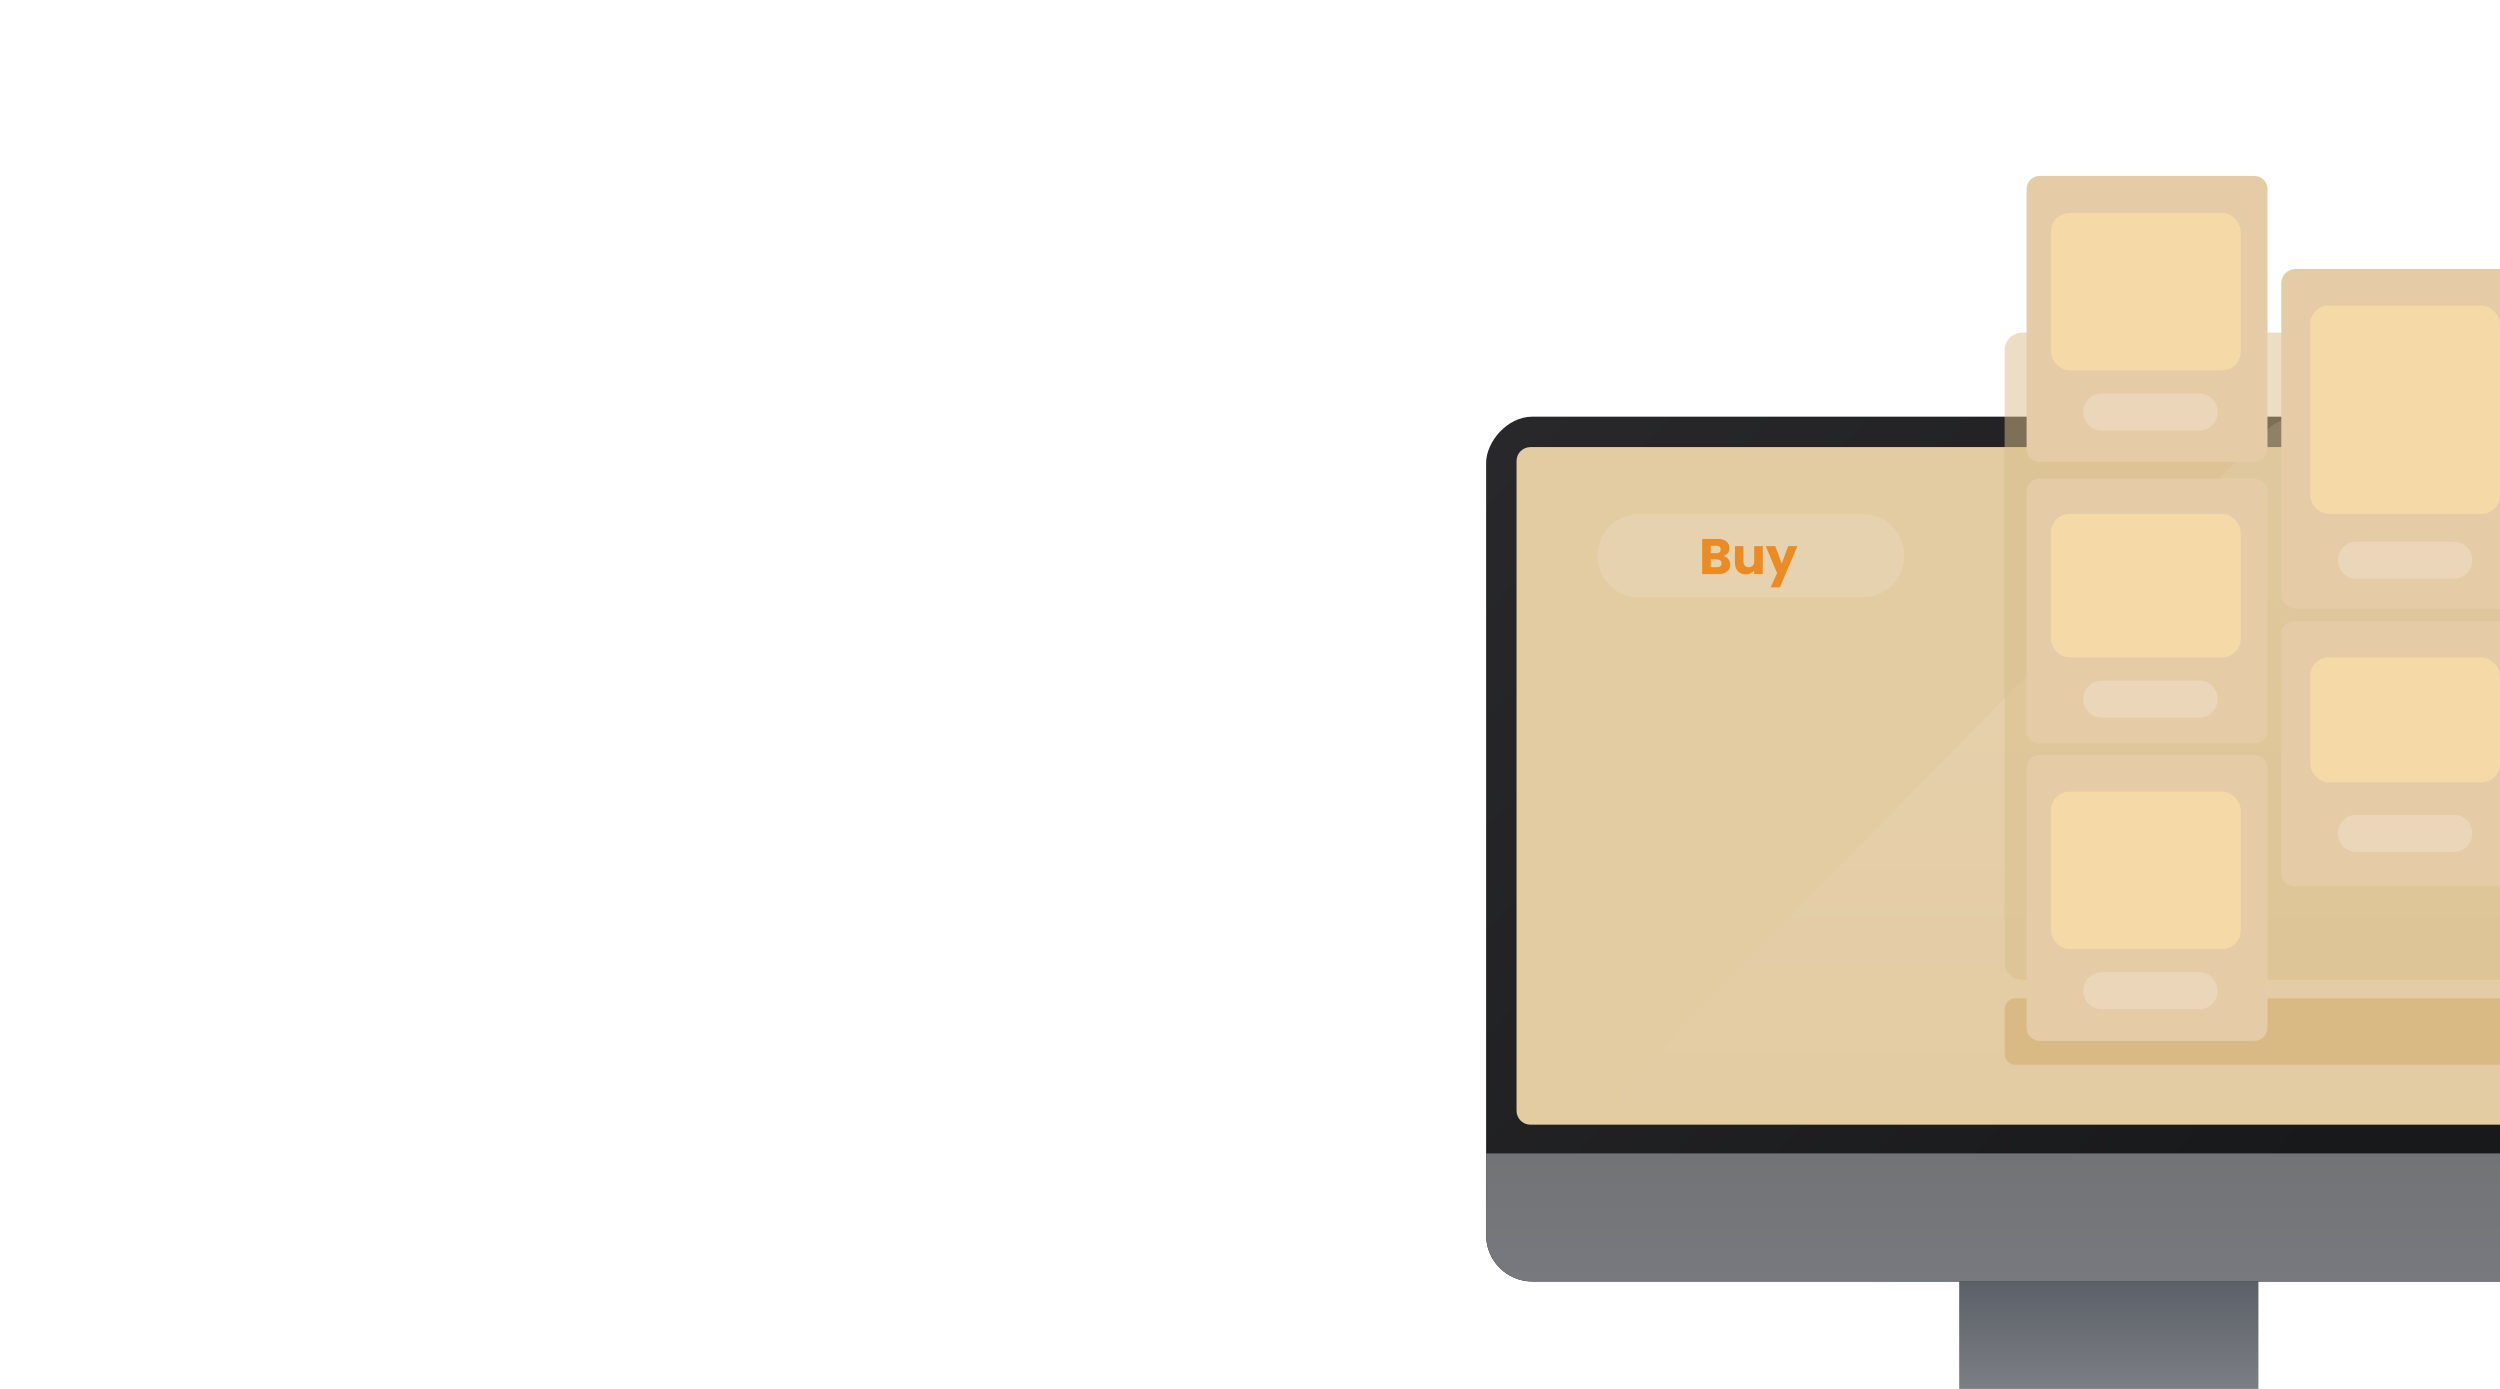 <svg width="540" height="300" viewBox="0 0 540 300" fill="none" xmlns="http://www.w3.org/2000/svg">
<g clip-path="url(#clip0_15_1033)">
<g style="mix-blend-mode:luminosity">
<g style="mix-blend-mode:overlay" filter="url(#filter0_f_15_1033)">
<ellipse cx="455.546" cy="317.988" rx="122.963" ry="2.101" fill="black"/>
</g>
<g style="mix-blend-mode:overlay" filter="url(#filter1_f_15_1033)">
<ellipse cx="455.436" cy="319.67" rx="87.547" ry="2.101" fill="black"/>
</g>
<rect width="64.635" height="41.699" transform="matrix(-1 0 0 1 487.817 275.683)" fill="url(#paint0_linear_15_1033)"/>
<rect width="269" height="186.431" rx="10" transform="matrix(-1 0 0 1 590.374 90.187)" fill="#505254"/>
<rect width="269" height="186.805" rx="10" transform="matrix(-1 0 0 1 590 90)" fill="url(#paint1_linear_15_1033)"/>
<path d="M590 249.13H321V266.805C321 272.328 325.477 276.805 331 276.805H580C585.523 276.805 590 272.328 590 266.805V249.13Z" fill="url(#paint2_linear_15_1033)"/>
<ellipse cx="1.494" cy="1.496" rx="1.494" ry="1.496" transform="matrix(-1 0 0 1 461.478 91.683)" fill="#343747"/>
<g filter="url(#filter2_i_15_1033)">
<ellipse cx="0.747" cy="0.748" rx="0.747" ry="0.748" transform="matrix(-1 0 0 1 460.73 92.431)" fill="url(#paint3_radial_15_1033)"/>
</g>
<path d="M580.424 96.571H330.575C328.919 96.571 327.575 97.915 327.575 99.571V239.935C327.575 241.592 328.919 242.935 330.575 242.935H580.424C582.081 242.935 583.424 241.592 583.424 239.935V99.571C583.424 97.915 582.081 96.571 580.424 96.571Z" fill="#E3CBA2"/>
<path d="M353.331 232.134L489.546 93.004C491.427 91.083 494.003 90 496.692 90H580C585.523 90 590 94.477 590 100V239.13C590 244.653 585.523 249.13 580 249.13H360.477C351.619 249.13 347.134 238.464 353.331 232.134Z" fill="url(#paint4_linear_15_1033)"/>
<g clip-path="url(#clip1_15_1033)">
<path opacity="0.5" d="M545.253 71.863H436.747C434.678 71.863 433 73.548 433 75.626V207.876C433 209.954 434.678 211.638 436.747 211.638H545.253C547.322 211.638 549 209.954 549 207.876V75.626C549 73.548 547.322 71.863 545.253 71.863Z" fill="#D8BE8B"/>
<path d="M546.655 215.644H435.345C434.05 215.644 433 216.699 433 217.999V227.645C433 228.946 434.05 230 435.345 230H546.655C547.95 230 549 228.946 549 227.645V217.999C549 216.699 547.95 215.644 546.655 215.644Z" fill="#D9BA85"/>
<path d="M541.721 58.103H495.821C494.129 58.103 492.757 59.481 492.757 61.18V128.365C492.757 130.064 494.129 131.442 495.821 131.442H541.721C543.414 131.442 544.786 130.064 544.786 128.365V61.18C544.786 59.481 543.414 58.103 541.721 58.103Z" fill="#E5CBA6"/>
<path d="M487.06 103.399H440.458C438.96 103.399 437.745 104.619 437.745 106.123V157.87C437.745 159.375 438.96 160.595 440.458 160.595H487.06C488.558 160.595 489.773 159.375 489.773 157.87V106.123C489.773 104.619 488.558 103.399 487.06 103.399Z" fill="#E5CBA6"/>
<path d="M486.961 163.049H440.557C439.004 163.049 437.745 164.314 437.745 165.874V222.006C437.745 223.565 439.004 224.83 440.557 224.83H486.961C488.514 224.83 489.773 223.565 489.773 222.006V165.874C489.773 164.314 488.514 163.049 486.961 163.049Z" fill="#E5CBA6"/>
<path d="M486.961 38H440.557C439.004 38 437.745 39.264 437.745 40.824V96.956C437.745 98.516 439.004 99.78 440.557 99.78H486.961C488.514 99.78 489.773 98.516 489.773 96.956V40.824C489.773 39.264 488.514 38 486.961 38Z" fill="#E5CBA6"/>
<path d="M542.072 134.194H495.471C493.972 134.194 492.757 135.414 492.757 136.919V188.666C492.757 190.171 493.972 191.391 495.471 191.391H542.072C543.571 191.391 544.786 190.171 544.786 188.666V136.919C544.786 135.414 543.571 134.194 542.072 134.194Z" fill="#E5CBA6"/>
<path d="M475.064 155H453.936C452.892 155 451.891 154.579 451.153 153.828C450.415 153.078 450 152.061 450 151C450 149.939 450.415 148.922 451.153 148.172C451.891 147.421 452.892 147 453.936 147H475.064C476.108 147 477.109 147.421 477.847 148.172C478.585 148.922 479 149.939 479 151C479 152.061 478.585 153.078 477.847 153.828C477.109 154.579 476.108 155 475.064 155Z" fill="white" fill-opacity="0.22"/>
<path d="M475.064 218H453.936C452.892 218 451.891 217.579 451.153 216.828C450.415 216.078 450 215.061 450 214C450 212.939 450.415 211.922 451.153 211.172C451.891 210.421 452.892 210 453.936 210H475.064C476.108 210 477.109 210.421 477.847 211.172C478.585 211.922 479 212.939 479 214C479 215.061 478.585 216.078 477.847 216.828C477.109 217.579 476.108 218 475.064 218Z" fill="white" fill-opacity="0.22"/>
<path d="M475.064 93H453.936C452.892 93 451.891 92.579 451.153 91.828C450.415 91.078 450 90.061 450 89C450 87.939 450.415 86.922 451.153 86.172C451.891 85.421 452.892 85 453.936 85H475.064C476.108 85 477.109 85.421 477.847 86.172C478.585 86.922 479 87.939 479 89C479 90.061 478.585 91.078 477.847 91.828C477.109 92.579 476.108 93 475.064 93Z" fill="white" fill-opacity="0.22"/>
<path d="M530.064 125H508.936C507.892 125 506.891 124.579 506.153 123.828C505.415 123.078 505 122.061 505 121C505 119.939 505.415 118.922 506.153 118.172C506.891 117.421 507.892 117 508.936 117H530.064C531.108 117 532.109 117.421 532.847 118.172C533.585 118.922 534 119.939 534 121C534 122.061 533.585 123.078 532.847 123.828C532.109 124.579 531.108 125 530.064 125Z" fill="white" fill-opacity="0.22"/>
<path d="M530.064 184H508.936C507.892 184 506.891 183.579 506.153 182.828C505.415 182.078 505 181.061 505 180C505 178.939 505.415 177.922 506.153 177.172C506.891 176.421 507.892 176 508.936 176H530.064C531.108 176 532.109 176.421 532.847 177.172C533.585 177.922 534 178.939 534 180C534 181.061 533.585 182.078 532.847 182.828C532.109 183.579 531.108 184 530.064 184Z" fill="white" fill-opacity="0.22"/>
<rect x="443" y="46" width="41" height="34" rx="4" fill="#F5D9A7"/>
<rect x="443" y="111" width="41" height="31" rx="4" fill="#F5D9A7"/>
<rect x="443" y="171" width="41" height="34" rx="4" fill="#F5D9A7"/>
<rect x="499" y="66" width="41" height="45" rx="4" fill="#F5D9A7"/>
<rect x="499" y="142" width="41" height="27" rx="4" fill="#F5D9A7"/>
</g>
<path d="M402.33 129.04H354.02C351.633 129.04 349.344 128.092 347.656 126.404C345.968 124.716 345.02 122.427 345.02 120.04C345.02 117.653 345.968 115.364 347.656 113.676C349.344 111.988 351.633 111.04 354.02 111.04H402.33C404.717 111.04 407.006 111.988 408.694 113.676C410.382 115.364 411.33 117.653 411.33 120.04C411.33 122.427 410.382 124.716 408.694 126.404C407.006 128.092 404.717 129.04 402.33 129.04Z" fill="white" fill-opacity="0.14"/>
<path d="M372.265 120.108C372.705 120.202 373.058 120.422 373.324 120.768C373.591 121.107 373.724 121.496 373.724 121.935C373.724 122.569 373.501 123.074 373.054 123.449C372.614 123.816 371.998 124 371.206 124H367.671V116.411H371.087C371.858 116.411 372.46 116.588 372.892 116.941C373.332 117.294 373.551 117.773 373.551 118.379C373.551 118.826 373.432 119.197 373.195 119.492C372.964 119.788 372.654 119.993 372.265 120.108ZM369.519 119.481H370.73C371.033 119.481 371.263 119.417 371.422 119.287C371.588 119.15 371.67 118.952 371.67 118.692C371.67 118.433 371.588 118.235 371.422 118.098C371.263 117.961 371.033 117.892 370.73 117.892H369.519V119.481ZM370.881 122.508C371.191 122.508 371.429 122.44 371.595 122.303C371.768 122.159 371.854 121.953 371.854 121.687C371.854 121.42 371.764 121.211 371.584 121.06C371.411 120.908 371.17 120.833 370.86 120.833H369.519V122.508H370.881ZM380.753 117.968V124H378.904V123.178C378.717 123.445 378.461 123.661 378.137 123.827C377.82 123.986 377.467 124.065 377.077 124.065C376.616 124.065 376.209 123.964 375.856 123.762C375.503 123.553 375.229 123.254 375.034 122.865C374.84 122.476 374.742 122.018 374.742 121.492V117.968H376.58V121.243C376.58 121.647 376.685 121.961 376.894 122.184C377.103 122.407 377.384 122.519 377.737 122.519C378.097 122.519 378.382 122.407 378.591 122.184C378.8 121.961 378.904 121.647 378.904 121.243V117.968H380.753ZM388.242 117.968L384.459 126.865H382.47L383.853 123.795L381.399 117.968H383.464L384.859 121.741L386.242 117.968H388.242Z" fill="#EA8B25"/>
</g>
</g>
<defs>
<filter id="filter0_f_15_1033" x="312.582" y="295.886" width="285.927" height="44.203" filterUnits="userSpaceOnUse" color-interpolation-filters="sRGB">
<feFlood flood-opacity="0" result="BackgroundImageFix"/>
<feBlend mode="normal" in="SourceGraphic" in2="BackgroundImageFix" result="shape"/>
<feGaussianBlur stdDeviation="10" result="effect1_foregroundBlur_15_1033"/>
</filter>
<filter id="filter1_f_15_1033" x="347.888" y="297.569" width="215.095" height="44.203" filterUnits="userSpaceOnUse" color-interpolation-filters="sRGB">
<feFlood flood-opacity="0" result="BackgroundImageFix"/>
<feBlend mode="normal" in="SourceGraphic" in2="BackgroundImageFix" result="shape"/>
<feGaussianBlur stdDeviation="10" result="effect1_foregroundBlur_15_1033"/>
</filter>
<filter id="filter2_i_15_1033" x="459.236" y="91.431" width="1.494" height="2.496" filterUnits="userSpaceOnUse" color-interpolation-filters="sRGB">
<feFlood flood-opacity="0" result="BackgroundImageFix"/>
<feBlend mode="normal" in="SourceGraphic" in2="BackgroundImageFix" result="shape"/>
<feColorMatrix in="SourceAlpha" type="matrix" values="0 0 0 0 0 0 0 0 0 0 0 0 0 0 0 0 0 0 127 0" result="hardAlpha"/>
<feOffset dy="-1"/>
<feGaussianBlur stdDeviation="3"/>
<feComposite in2="hardAlpha" operator="arithmetic" k2="-1" k3="1"/>
<feColorMatrix type="matrix" values="0 0 0 0 0.039 0 0 0 0 0.043 0 0 0 0 0.051 0 0 0 1 0"/>
<feBlend mode="normal" in2="shape" result="effect1_innerShadow_15_1033"/>
</filter>
<linearGradient id="paint0_linear_15_1033" x1="32.317" y1="0" x2="32.317" y2="41.699" gradientUnits="userSpaceOnUse">
<stop stop-color="#5A5E66"/>
<stop offset="0.873" stop-color="#8C8F93"/>
<stop offset="0.925" stop-color="#BABABA"/>
<stop offset="0.958" stop-color="#999B9E"/>
<stop offset="0.992" stop-color="#4D4D4D"/>
</linearGradient>
<linearGradient id="paint1_linear_15_1033" x1="261.434" y1="-2.04385e-05" x2="90.067" y2="161.11" gradientUnits="userSpaceOnUse">
<stop stop-color="#28282A"/>
<stop offset="1" stop-color="#18191B"/>
</linearGradient>
<linearGradient id="paint2_linear_15_1033" x1="455.5" y1="249.13" x2="455.5" y2="276.805" gradientUnits="userSpaceOnUse">
<stop stop-color="#727375"/>
<stop offset="1" stop-color="#77797F"/>
</linearGradient>
<radialGradient id="paint3_radial_15_1033" cx="0" cy="0" r="1" gradientUnits="userSpaceOnUse" gradientTransform="translate(0.747 0.748) rotate(90) scale(0.748 0.747)">
<stop stop-color="#55A0FF"/>
<stop offset="0.513" stop-color="#214D89"/>
<stop offset="1" stop-color="#10182A"/>
</radialGradient>
<linearGradient id="paint4_linear_15_1033" x1="480.385" y1="96.358" x2="480.385" y2="243.333" gradientUnits="userSpaceOnUse">
<stop stop-color="white" stop-opacity="0.16"/>
<stop offset="1" stop-color="white" stop-opacity="0"/>
</linearGradient>
<clipPath id="clip0_15_1033">
<rect width="540" height="300" rx="16" fill="white"/>
</clipPath>
<clipPath id="clip1_15_1033">
<rect width="116" height="192" fill="white" transform="translate(433 38)"/>
</clipPath>
</defs>
</svg>
